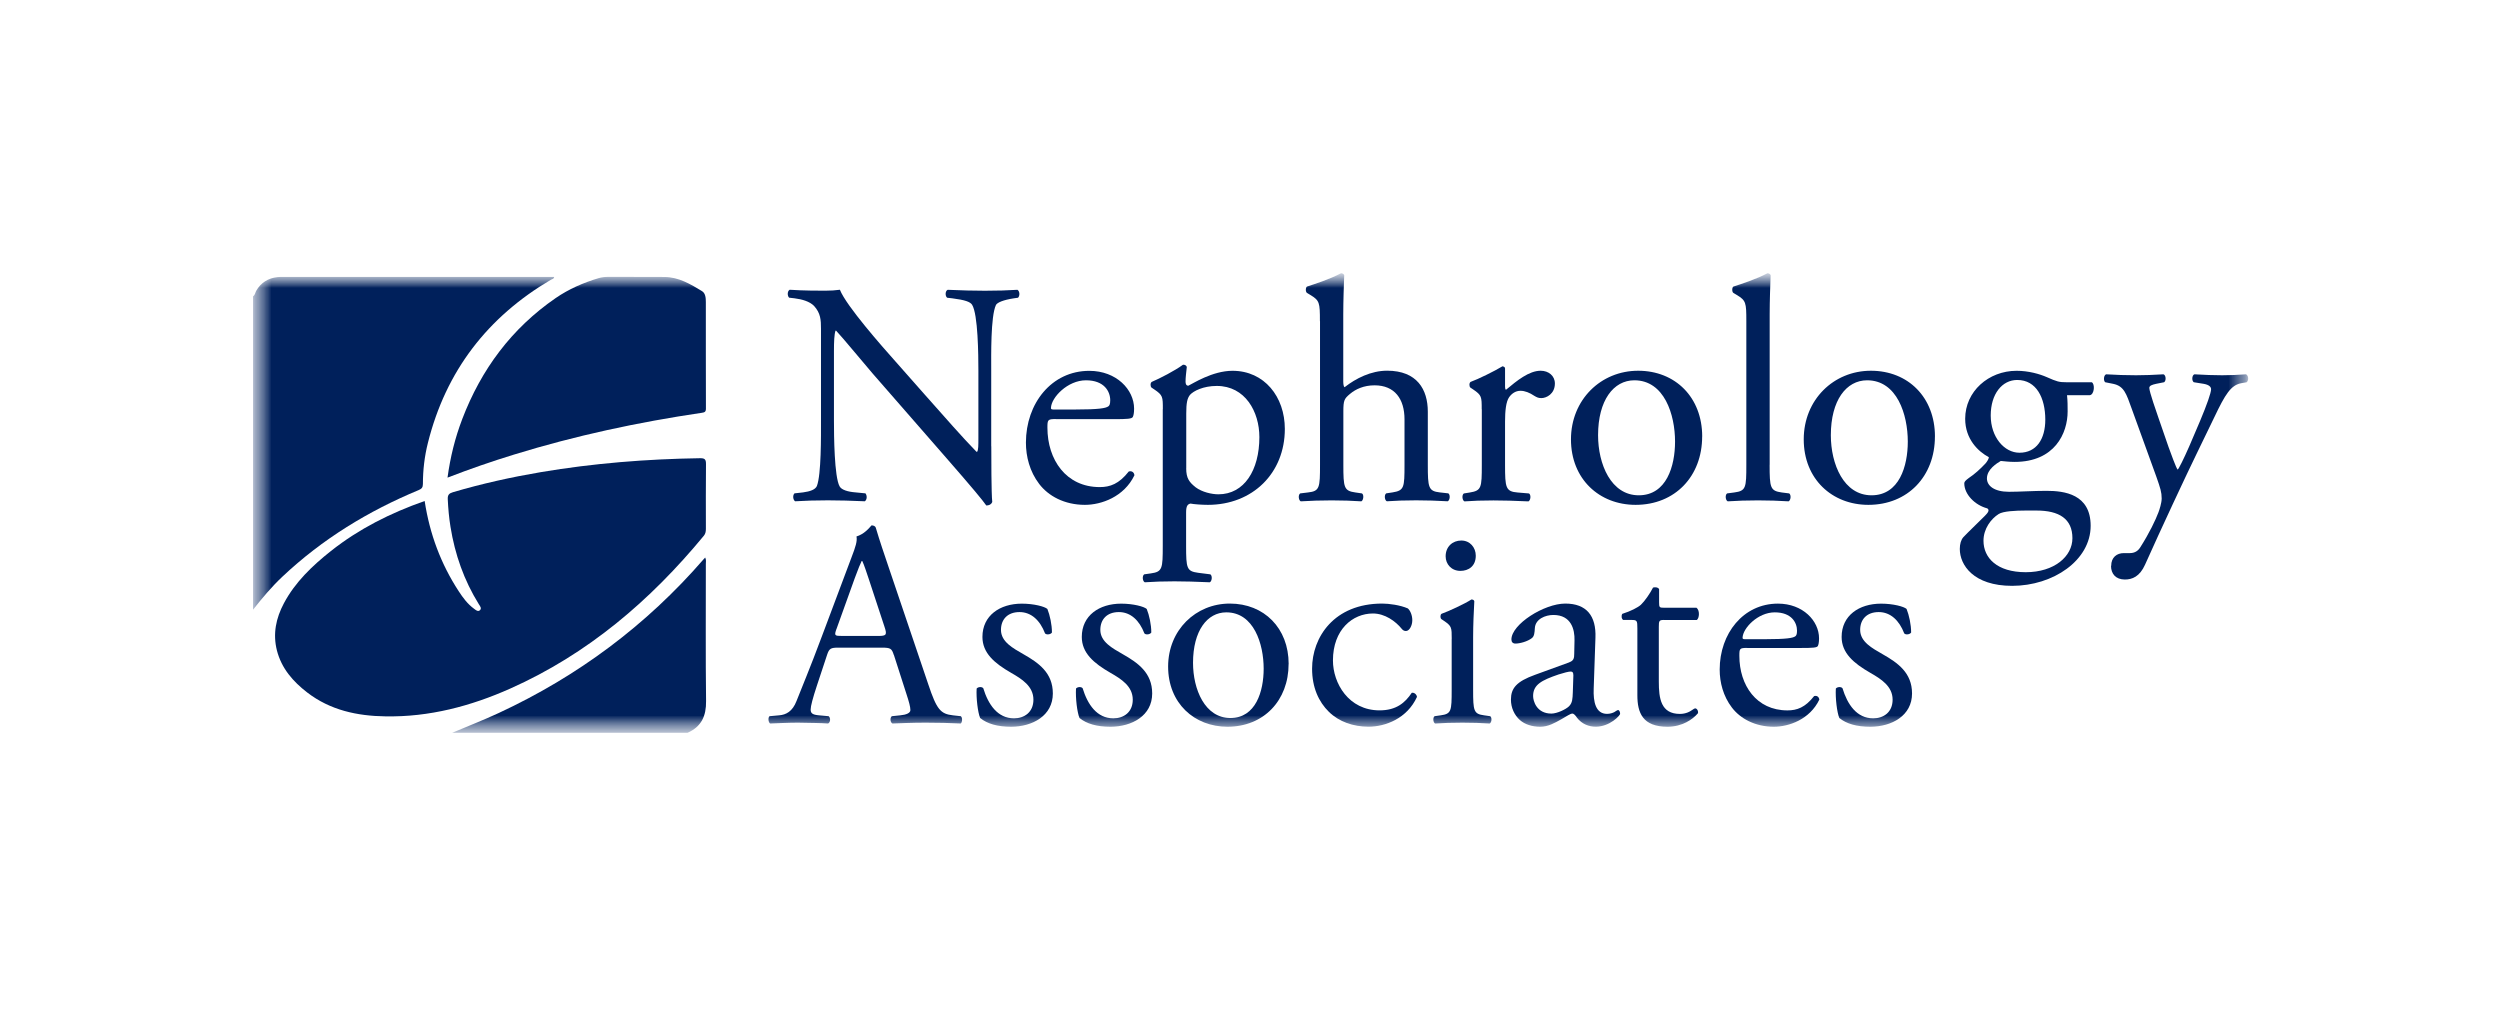 <?xml version="1.0" encoding="UTF-8"?> <svg xmlns="http://www.w3.org/2000/svg" width="152" height="62" viewBox="0 0 152 62" fill="none"><g clip-path="url(#clip0_367_1725)"><g clip-path="url(#clip1_367_1725)"><mask id="mask0_367_1725" style="mask-type:luminance" maskUnits="userSpaceOnUse" x="15" y="16" width="122" height="29"><path d="M136.696 16.612H15.386V44.55H136.696V16.612Z" fill="white"></path></mask><g mask="url(#mask0_367_1725)"><mask id="mask1_367_1725" style="mask-type:luminance" maskUnits="userSpaceOnUse" x="15" y="16" width="122" height="29"><path d="M136.696 16.611H15.386V44.549H136.696V16.611Z" fill="white"></path></mask><g mask="url(#mask1_367_1725)"><path d="M25.455 29.797C25.636 29.721 25.713 29.638 25.713 29.427C25.713 28.584 25.811 27.743 26.017 26.926C27.112 22.55 29.649 19.269 33.505 17.002C33.571 16.964 33.683 16.964 33.692 16.837H33.511C28.067 16.837 22.62 16.837 17.175 16.837C17.072 16.837 16.969 16.837 16.866 16.849C16.306 16.912 15.874 17.175 15.584 17.669C15.515 17.784 15.512 17.938 15.386 18.015V37.069C15.94 36.362 16.516 35.677 17.169 35.062C19.598 32.774 22.39 31.07 25.455 29.797Z" fill="#00205B"></path><path d="M42.915 34.285C42.915 34.164 42.949 34.039 42.875 33.898C42.835 33.941 42.806 33.97 42.78 34.002C39.297 38.019 35.131 41.116 30.329 43.348C29.4 43.782 28.442 44.151 27.496 44.553H41.805C42.64 44.183 42.941 43.542 42.929 42.626C42.895 39.848 42.918 37.066 42.915 34.288V34.285Z" fill="#00205B"></path><path d="M42.792 32.578C42.906 32.437 42.918 32.292 42.918 32.13C42.918 30.825 42.909 29.522 42.924 28.217C42.926 27.928 42.849 27.856 42.565 27.859C39.32 27.908 36.092 28.165 32.889 28.705C31.083 29.011 29.297 29.407 27.537 29.927C27.302 29.996 27.213 30.091 27.224 30.348C27.25 30.915 27.299 31.475 27.39 32.032C27.66 33.71 28.213 35.284 29.11 36.731C29.179 36.841 29.308 36.986 29.179 37.101C29.056 37.214 28.921 37.084 28.815 37.006C28.428 36.723 28.147 36.342 27.889 35.946C26.805 34.285 26.126 32.468 25.819 30.461C23.746 31.189 21.831 32.148 20.123 33.499C18.99 34.398 17.952 35.383 17.261 36.679C16.78 37.584 16.579 38.537 16.837 39.55C17.118 40.642 17.817 41.439 18.68 42.104C20.08 43.181 21.714 43.528 23.425 43.556C26.095 43.603 28.62 42.938 31.04 41.858C35.733 39.764 39.541 36.518 42.795 32.572L42.792 32.578Z" fill="#00205B"></path><path d="M28.101 25.49C27.668 26.622 27.379 27.789 27.209 29.04C28.574 28.511 29.904 28.052 31.249 27.639C34.988 26.487 38.798 25.669 42.662 25.1C42.834 25.074 42.92 25.048 42.92 24.843C42.912 22.683 42.918 20.525 42.915 18.365C42.915 18.119 42.895 17.833 42.685 17.703C41.983 17.273 41.266 16.849 40.406 16.84C39.259 16.831 38.113 16.84 36.966 16.834C36.768 16.834 36.579 16.857 36.392 16.912C35.466 17.189 34.586 17.573 33.786 18.122C31.109 19.965 29.259 22.455 28.101 25.487V25.49Z" fill="#00205B"></path><path d="M60.271 27.139C60.271 27.72 60.271 30.019 60.329 30.519C60.291 30.634 60.174 30.732 59.965 30.732C59.735 30.403 59.179 29.727 57.511 27.815L53.061 22.715C52.542 22.117 51.24 20.531 50.836 20.106H50.799C50.721 20.337 50.704 20.782 50.704 21.363V25.574C50.704 26.481 50.724 28.994 51.048 29.571C51.163 29.785 51.547 29.901 52.026 29.938L52.62 29.996C52.734 30.149 52.714 30.383 52.582 30.478C51.719 30.441 51.048 30.42 50.337 30.42C49.532 30.42 49.016 30.441 48.342 30.478C48.207 30.383 48.187 30.111 48.305 29.996L48.824 29.938C49.265 29.88 49.572 29.765 49.666 29.551C49.936 28.855 49.916 26.498 49.916 25.571V19.991C49.916 19.451 49.896 19.044 49.494 18.599C49.225 18.327 48.766 18.194 48.305 18.137L47.978 18.099C47.863 17.984 47.863 17.695 48.015 17.617C48.821 17.674 49.836 17.674 50.182 17.674C50.489 17.674 50.816 17.654 51.066 17.617C51.45 18.602 53.712 21.152 54.346 21.865L56.206 23.971C57.528 25.458 58.468 26.541 59.371 27.469H59.408C59.486 27.373 59.486 27.064 59.486 26.657V22.524C59.486 21.617 59.466 19.104 59.102 18.527C58.987 18.353 58.68 18.238 57.912 18.14L57.585 18.102C57.45 17.986 57.471 17.677 57.622 17.62C58.505 17.657 59.156 17.677 59.884 17.677C60.71 17.677 61.206 17.657 61.86 17.62C62.011 17.715 62.011 17.986 61.897 18.102L61.627 18.14C61.014 18.235 60.63 18.391 60.553 18.544C60.226 19.24 60.266 21.634 60.266 22.524V27.139H60.271Z" fill="#00205B"></path><path d="M64.202 25.479C63.703 25.479 63.683 25.516 63.683 26.001C63.683 27.951 64.816 29.615 66.865 29.615C67.499 29.615 68.035 29.421 68.629 28.667C68.821 28.61 68.956 28.725 68.973 28.898C68.339 30.212 66.96 30.695 65.963 30.695C64.715 30.695 63.738 30.155 63.181 29.421C62.605 28.667 62.376 27.76 62.376 26.911C62.376 24.534 63.93 22.547 66.229 22.547C67.877 22.547 68.953 23.688 68.953 24.846C68.953 25.118 68.916 25.271 68.875 25.349C68.818 25.464 68.548 25.485 67.743 25.485H64.196L64.202 25.479ZM65.392 24.898C66.811 24.898 67.232 24.82 67.388 24.705C67.445 24.667 67.502 24.589 67.502 24.338C67.502 23.798 67.138 23.122 66.026 23.122C64.913 23.122 63.916 24.165 63.898 24.803C63.898 24.84 63.898 24.898 64.033 24.898H65.395H65.392Z" fill="#00205B"></path><path d="M70.701 24.878C70.701 24.124 70.701 24.029 70.183 23.679L70.01 23.564C69.933 23.486 69.933 23.275 70.03 23.217C70.529 23.003 71.43 22.541 71.928 22.174C72.043 22.174 72.121 22.212 72.158 22.31C72.121 22.657 72.081 22.949 72.081 23.2C72.081 23.336 72.118 23.451 72.252 23.451C72.502 23.336 73.709 22.544 74.936 22.544C76.874 22.544 78.118 24.127 78.118 26.079C78.118 28.765 76.163 30.695 73.439 30.695C73.096 30.695 72.556 30.657 72.384 30.617C72.212 30.654 72.115 30.753 72.115 31.157V33.184C72.115 34.556 72.152 34.73 72.843 34.825L73.591 34.92C73.726 35.016 73.686 35.345 73.554 35.403C72.634 35.365 72.078 35.345 71.407 35.345C70.736 35.345 70.142 35.365 69.603 35.403C69.469 35.345 69.431 35.016 69.566 34.92L69.968 34.863C70.676 34.767 70.696 34.574 70.696 33.182V24.878H70.701ZM72.121 28.471C72.121 29.089 72.312 29.32 72.697 29.629C73.081 29.918 73.674 30.054 74.079 30.054C75.65 30.054 76.57 28.586 76.57 26.576C76.57 25.031 75.707 23.465 73.981 23.465C73.155 23.465 72.562 23.774 72.353 24.006C72.181 24.219 72.124 24.508 72.124 25.146V28.468L72.121 28.471Z" fill="#00205B"></path><path d="M80.251 19.529C80.251 18.388 80.231 18.273 79.658 17.926L79.466 17.81C79.371 17.753 79.371 17.481 79.466 17.423C79.944 17.267 80.845 16.979 81.536 16.612C81.613 16.612 81.691 16.649 81.728 16.727C81.708 17.308 81.67 18.273 81.67 19.122V23.177C81.67 23.35 81.691 23.506 81.748 23.544C82.439 23.003 83.359 22.538 84.337 22.538C86.157 22.538 86.811 23.679 86.811 25.031V28.257C86.811 29.646 86.848 29.86 87.539 29.938L88.058 29.996C88.193 30.091 88.153 30.42 88.021 30.478C87.33 30.441 86.774 30.42 86.103 30.42C85.432 30.42 84.838 30.441 84.32 30.478C84.185 30.42 84.147 30.091 84.282 29.996L84.666 29.938C85.375 29.823 85.394 29.649 85.394 28.257V25.496C85.394 24.26 84.801 23.428 83.574 23.428C82.923 23.428 82.424 23.659 82.078 23.951C81.733 24.24 81.676 24.338 81.676 25.014V28.26C81.676 29.649 81.713 29.843 82.404 29.941L82.806 29.999C82.94 30.077 82.9 30.423 82.768 30.481C82.192 30.444 81.636 30.423 80.965 30.423C80.294 30.423 79.701 30.444 79.087 30.481C78.953 30.423 78.915 30.094 79.05 29.999L79.528 29.941C80.237 29.863 80.257 29.652 80.257 28.26V19.529H80.251Z" fill="#00205B"></path><path d="M90.088 24.878C90.088 24.124 90.088 24.029 89.569 23.679L89.397 23.564C89.32 23.486 89.32 23.275 89.417 23.217C89.859 23.061 90.874 22.561 91.352 22.27C91.447 22.29 91.507 22.328 91.507 22.405V23.526C91.507 23.621 91.527 23.682 91.564 23.699C92.235 23.139 92.964 22.541 93.675 22.541C94.153 22.541 94.537 22.85 94.537 23.315C94.537 23.954 94.019 24.205 93.712 24.205C93.52 24.205 93.425 24.147 93.29 24.069C93.004 23.876 92.714 23.76 92.448 23.76C92.141 23.76 91.911 23.933 91.757 24.147C91.565 24.419 91.507 24.979 91.507 25.634V28.263C91.507 29.652 91.544 29.886 92.275 29.944L92.966 30.002C93.101 30.097 93.061 30.426 92.929 30.484C92.029 30.446 91.473 30.426 90.802 30.426C90.131 30.426 89.537 30.446 89.039 30.484C88.904 30.426 88.867 30.097 89.001 30.002L89.366 29.944C90.074 29.828 90.094 29.655 90.094 28.263V24.884L90.088 24.878Z" fill="#00205B"></path><path d="M103.491 26.541C103.491 28.956 101.843 30.695 99.445 30.695C97.241 30.695 95.515 29.129 95.515 26.715C95.515 24.3 97.335 22.541 99.6 22.541C101.865 22.541 103.494 24.164 103.494 26.539L103.491 26.541ZM99.368 23.122C98.104 23.122 97.163 24.338 97.163 26.463C97.163 28.223 97.949 30.114 99.638 30.114C101.326 30.114 101.843 28.338 101.843 26.851C101.843 25.207 101.191 23.122 99.368 23.122Z" fill="#00205B"></path><path d="M107.593 28.26C107.593 29.649 107.631 29.843 108.322 29.941L108.783 29.999C108.918 30.094 108.878 30.423 108.746 30.481C108.113 30.444 107.557 30.423 106.886 30.423C106.215 30.423 105.621 30.444 105.046 30.481C104.91 30.423 104.873 30.094 105.007 29.999L105.449 29.941C106.158 29.846 106.177 29.652 106.177 28.26V19.529C106.177 18.388 106.158 18.273 105.584 17.926L105.391 17.81C105.297 17.753 105.297 17.481 105.391 17.423C105.87 17.267 106.773 16.979 107.462 16.612C107.54 16.612 107.616 16.649 107.654 16.727C107.634 17.308 107.596 18.273 107.596 19.122V28.257L107.593 28.26Z" fill="#00205B"></path><path d="M117.643 26.541C117.643 28.956 115.994 30.695 113.597 30.695C111.393 30.695 109.667 29.129 109.667 26.715C109.667 24.3 111.487 22.541 113.751 22.541C116.017 22.541 117.645 24.164 117.645 26.539L117.643 26.541ZM113.52 23.122C112.255 23.122 111.315 24.338 111.315 26.463C111.315 28.223 112.1 30.114 113.789 30.114C115.477 30.114 115.994 28.338 115.994 26.851C115.994 25.207 115.342 23.122 113.52 23.122Z" fill="#00205B"></path><path d="M127.172 23.237C127.385 23.333 127.344 23.991 127.058 24.029H125.675C125.712 24.358 125.712 24.684 125.712 25.014C125.712 26.345 124.927 28.084 122.49 28.084C122.147 28.084 121.877 28.046 121.647 28.026C121.418 28.162 120.805 28.529 120.805 29.089C120.805 29.534 121.246 29.901 122.147 29.901C122.797 29.901 123.585 29.843 124.428 29.843C125.503 29.843 127.112 30.036 127.112 31.969C127.112 34.074 124.83 35.619 122.339 35.619C119.979 35.619 119.156 34.346 119.156 33.378C119.156 33.069 119.234 32.818 119.368 32.665C119.695 32.318 120.231 31.816 120.673 31.371C120.844 31.197 120.999 31.024 120.827 30.909C120.079 30.715 119.428 30.059 119.428 29.384C119.428 29.288 119.506 29.21 119.715 29.054C120.042 28.841 120.406 28.514 120.73 28.165C120.824 28.049 120.922 27.893 120.922 27.798C120.271 27.451 119.483 26.698 119.483 25.461C119.483 23.801 120.902 22.544 122.608 22.544C123.335 22.544 124.007 22.738 124.449 22.931C125.062 23.203 125.197 23.24 125.618 23.24H127.172V23.237ZM123.164 31.041C122.55 31.041 121.782 31.079 121.516 31.255C121.057 31.544 120.596 32.145 120.596 32.878C120.596 33.921 121.421 34.79 123.164 34.79C124.907 34.79 126.003 33.826 126.003 32.722C126.003 31.544 125.197 31.041 123.818 31.041H123.167H123.164ZM124.354 25.516C124.354 24.202 123.818 23.102 122.648 23.102C121.728 23.102 121.036 23.951 121.036 25.265C121.036 26.579 121.862 27.526 122.782 27.526C123.818 27.526 124.354 26.695 124.354 25.516Z" fill="#00205B"></path><path d="M128.361 34.403C128.361 33.881 128.706 33.629 129.128 33.629H129.492C129.798 33.629 129.99 33.493 130.125 33.283C130.681 32.413 131.066 31.602 131.238 31.14C131.295 30.984 131.43 30.579 131.43 30.308C131.43 29.921 131.352 29.69 131.103 28.976L129.606 24.843C129.279 23.936 129.145 23.471 128.473 23.335L127.995 23.24C127.88 23.145 127.9 22.816 128.052 22.758C128.666 22.795 129.242 22.816 129.873 22.816C130.391 22.816 130.927 22.795 131.541 22.758C131.696 22.816 131.713 23.145 131.578 23.24L131.1 23.335C130.83 23.393 130.678 23.451 130.678 23.587C130.678 23.818 131.12 25.074 131.234 25.404L131.848 27.18C131.962 27.489 132.326 28.511 132.404 28.552C132.462 28.514 132.768 27.913 133.112 27.122L133.763 25.597C134.185 24.592 134.434 23.878 134.434 23.665C134.434 23.529 134.319 23.393 133.975 23.335L133.382 23.24C133.247 23.145 133.267 22.816 133.419 22.758C134.033 22.795 134.609 22.816 135.105 22.816C135.601 22.816 136.026 22.795 136.561 22.758C136.716 22.836 136.733 23.125 136.599 23.24L136.272 23.298C135.638 23.414 135.294 23.974 134.641 25.346L133.565 27.567C132.932 28.861 131.361 32.223 130.421 34.328C130.093 35.062 129.635 35.235 129.193 35.235C128.637 35.235 128.35 34.889 128.35 34.403H128.361Z" fill="#00205B"></path><path d="M54.343 39.822C54.219 39.432 54.148 39.377 53.62 39.377H50.959C50.518 39.377 50.415 39.429 50.291 39.801L49.675 41.664C49.411 42.462 49.288 42.941 49.288 43.138C49.288 43.351 49.377 43.458 49.798 43.493L50.38 43.545C50.504 43.634 50.504 43.917 50.346 43.989C49.887 43.955 49.343 43.955 48.514 43.938C47.932 43.938 47.298 43.972 46.822 43.989C46.716 43.917 46.682 43.634 46.788 43.545L47.37 43.493C47.791 43.458 48.181 43.262 48.428 42.623C48.746 41.806 49.239 40.654 49.979 38.666L51.777 33.875C52.023 33.236 52.129 32.899 52.075 32.616C52.496 32.491 52.797 32.171 52.989 31.943C53.096 31.943 53.219 31.977 53.253 32.102C53.482 32.881 53.764 33.699 54.027 34.478L56.441 41.612C56.951 43.138 57.181 43.406 57.938 43.493L58.414 43.545C58.537 43.634 58.503 43.917 58.414 43.989C57.691 43.955 57.075 43.938 56.283 43.938C55.438 43.938 54.77 43.972 54.259 43.989C54.119 43.917 54.102 43.634 54.225 43.545L54.736 43.493C55.105 43.458 55.352 43.351 55.352 43.172C55.352 42.976 55.263 42.658 55.123 42.231L54.348 39.819L54.343 39.822ZM50.856 38.242C50.716 38.649 50.733 38.666 51.226 38.666H53.394C53.904 38.666 53.938 38.594 53.781 38.118L52.829 35.227C52.688 34.802 52.531 34.322 52.425 34.109H52.39C52.339 34.198 52.161 34.623 51.969 35.154L50.859 38.242H50.856Z" fill="#00205B"></path><path d="M63.678 37.017C63.835 37.407 63.958 37.976 63.958 38.456C63.887 38.58 63.623 38.614 63.537 38.508C63.239 37.728 62.709 37.214 61.986 37.214C61.264 37.214 60.859 37.658 60.859 38.297C60.859 39.025 61.599 39.414 62.215 39.77C63.15 40.301 64.013 40.905 64.013 42.164C64.013 43.513 62.78 44.186 61.476 44.186C60.647 44.186 60.031 44.01 59.592 43.654C59.452 43.316 59.345 42.447 59.38 41.864C59.469 41.757 59.698 41.739 59.784 41.846C60.082 42.823 60.647 43.675 61.651 43.675C62.284 43.675 62.832 43.302 62.832 42.54C62.832 41.722 62.126 41.28 61.476 40.908C60.455 40.321 59.732 39.7 59.732 38.724C59.732 37.427 60.79 36.702 62.126 36.702C62.866 36.702 63.517 36.879 63.678 37.023V37.017Z" fill="#00205B"></path><path d="M69.718 37.017C69.876 37.407 69.999 37.976 69.999 38.456C69.927 38.58 69.663 38.614 69.578 38.508C69.279 37.728 68.749 37.214 68.027 37.214C67.304 37.214 66.9 37.658 66.9 38.297C66.9 39.025 67.639 39.414 68.256 39.77C69.191 40.301 70.053 40.905 70.053 42.164C70.053 43.513 68.821 44.186 67.516 44.186C66.688 44.186 66.071 44.01 65.633 43.654C65.492 43.316 65.386 42.447 65.421 41.864C65.509 41.757 65.739 41.739 65.825 41.846C66.123 42.823 66.688 43.675 67.691 43.675C68.325 43.675 68.872 43.302 68.872 42.54C68.872 41.722 68.167 41.28 67.516 40.908C66.496 40.321 65.773 39.7 65.773 38.724C65.773 37.427 66.831 36.702 68.167 36.702C68.907 36.702 69.558 36.879 69.718 37.023V37.017Z" fill="#00205B"></path><path d="M78.347 40.37C78.347 42.589 76.834 44.186 74.632 44.186C72.608 44.186 71.022 42.748 71.022 40.529C71.022 38.311 72.697 36.697 74.775 36.697C76.854 36.697 78.35 38.187 78.35 40.37H78.347ZM74.56 37.231C73.399 37.231 72.536 38.349 72.536 40.301C72.536 41.916 73.259 43.655 74.807 43.655C76.355 43.655 76.831 42.023 76.831 40.657C76.831 39.149 76.232 37.231 74.56 37.231Z" fill="#00205B"></path><path d="M85.604 37C85.745 37.124 85.868 37.407 85.868 37.711C85.868 38.031 85.693 38.366 85.481 38.366C85.392 38.366 85.306 38.331 85.234 38.242C84.847 37.763 84.196 37.3 83.474 37.3C82.241 37.3 81.043 38.277 81.043 40.157C81.043 41.54 81.995 43.19 83.878 43.19C84.899 43.19 85.429 42.727 85.834 42.124C85.974 42.089 86.132 42.213 86.152 42.372C85.552 43.686 84.231 44.183 83.21 44.183C82.275 44.183 81.412 43.883 80.796 43.279C80.18 42.675 79.775 41.806 79.775 40.654C79.775 38.739 81.114 36.697 84.038 36.697C84.443 36.697 85.131 36.786 85.607 36.997L85.604 37Z" fill="#00205B"></path><path d="M88.265 38.846C88.265 38.152 88.265 38.066 87.789 37.745L87.631 37.638C87.56 37.566 87.56 37.373 87.648 37.318C88.052 37.176 89.059 36.714 89.463 36.448C89.552 36.448 89.621 36.483 89.638 36.555C89.603 37.176 89.566 38.028 89.566 38.756V41.95C89.566 43.227 89.601 43.406 90.234 43.493L90.604 43.545C90.728 43.634 90.693 43.935 90.57 43.99C90.042 43.955 89.532 43.938 88.913 43.938C88.293 43.938 87.751 43.955 87.258 43.99C87.135 43.938 87.101 43.634 87.224 43.545L87.594 43.493C88.245 43.403 88.262 43.227 88.262 41.95V38.846H88.265ZM89.727 33.788C89.727 34.426 89.285 34.71 88.792 34.71C88.248 34.71 87.895 34.302 87.895 33.823C87.895 33.237 88.317 32.864 88.847 32.864C89.377 32.864 89.727 33.288 89.727 33.785V33.788Z" fill="#00205B"></path><path d="M95.415 40.264C95.679 40.174 95.713 40.015 95.713 39.75L95.73 38.932C95.747 38.277 95.535 37.39 94.446 37.39C93.953 37.39 93.354 37.638 93.319 38.187C93.302 38.47 93.284 38.684 93.144 38.791C92.88 39.005 92.404 39.129 92.141 39.129C91.983 39.129 91.894 39.039 91.894 38.88C91.894 37.959 93.884 36.697 95.171 36.697C96.458 36.697 97.055 37.442 97.003 38.773L96.897 41.861C96.863 42.678 97.02 43.403 97.708 43.403C97.883 43.403 98.044 43.351 98.15 43.296C98.239 43.244 98.325 43.172 98.379 43.172C98.451 43.172 98.503 43.279 98.503 43.403C98.503 43.493 97.886 44.183 97.023 44.183C96.602 44.183 96.177 44.024 95.879 43.634C95.808 43.528 95.704 43.386 95.598 43.386C95.475 43.386 95.263 43.545 94.91 43.741C94.523 43.955 94.136 44.186 93.643 44.186C93.15 44.186 92.709 44.044 92.41 43.779C92.075 43.478 91.865 43.033 91.865 42.537C91.865 41.844 92.201 41.436 93.328 41.029L95.423 40.267L95.415 40.264ZM94.323 43.386C94.675 43.386 95.22 43.12 95.397 42.941C95.609 42.727 95.61 42.479 95.627 42.106L95.661 41.061C95.661 40.864 95.59 40.83 95.486 40.83C95.383 40.83 95.082 40.902 94.764 41.006C93.726 41.361 93.213 41.627 93.213 42.32C93.213 42.62 93.425 43.386 94.323 43.386Z" fill="#00205B"></path><path d="M101.174 37.693C100.876 37.693 100.856 37.745 100.856 38.118V41.436C100.856 42.465 100.979 43.406 102.14 43.406C102.315 43.406 102.476 43.371 102.616 43.316C102.774 43.265 103.003 43.068 103.058 43.068C103.199 43.068 103.27 43.265 103.233 43.368C102.914 43.741 102.282 44.186 101.383 44.186C99.87 44.186 99.552 43.334 99.552 42.271V38.207C99.552 37.728 99.534 37.693 99.182 37.693H98.689C98.583 37.621 98.565 37.427 98.637 37.321C99.147 37.162 99.589 36.931 99.764 36.772C99.993 36.558 100.328 36.079 100.503 35.726C100.592 35.692 100.802 35.692 100.873 35.816V36.613C100.873 36.934 100.891 36.951 101.192 36.951H103.147C103.359 37.11 103.322 37.589 103.164 37.696H101.174V37.693Z" fill="#00205B"></path><path d="M106.229 39.394C105.77 39.394 105.753 39.429 105.753 39.874C105.753 41.667 106.79 43.192 108.677 43.192C109.259 43.192 109.753 43.016 110.298 42.323C110.471 42.271 110.596 42.375 110.615 42.537C110.034 43.744 108.766 44.186 107.852 44.186C106.708 44.186 105.808 43.689 105.297 43.016C104.769 42.323 104.557 41.491 104.557 40.708C104.557 38.525 105.986 36.7 108.099 36.7C109.612 36.7 110.598 37.745 110.598 38.811C110.598 39.059 110.563 39.201 110.527 39.273C110.475 39.38 110.228 39.397 109.489 39.397H106.232L106.229 39.394ZM107.321 38.863C108.625 38.863 109.013 38.791 109.153 38.687C109.205 38.652 109.259 38.58 109.259 38.349C109.259 37.852 108.924 37.231 107.904 37.231C106.882 37.231 105.965 38.19 105.948 38.773C105.948 38.808 105.948 38.863 106.072 38.863H107.321Z" fill="#00205B"></path><path d="M115.917 37.017C116.074 37.407 116.197 37.976 116.197 38.456C116.125 38.58 115.861 38.614 115.776 38.508C115.477 37.728 114.947 37.214 114.225 37.214C113.503 37.214 113.098 37.658 113.098 38.297C113.098 39.025 113.837 39.414 114.454 39.77C115.389 40.301 116.252 40.905 116.252 42.164C116.252 43.513 115.019 44.186 113.715 44.186C112.886 44.186 112.269 44.01 111.83 43.654C111.69 43.316 111.584 42.447 111.619 41.864C111.708 41.757 111.937 41.739 112.024 41.846C112.321 42.823 112.886 43.675 113.89 43.675C114.523 43.675 115.071 43.302 115.071 42.54C115.071 41.722 114.365 41.28 113.715 40.908C112.694 40.321 111.971 39.7 111.971 38.724C111.971 37.427 113.03 36.702 114.368 36.702C115.108 36.702 115.759 36.879 115.919 37.023L115.917 37.017Z" fill="#00205B"></path></g></g></g></g><defs><clipPath id="clip0_367_1725"><rect width="151.66" height="60.66" fill="white" transform="translate(0.31 0.521)"></rect></clipPath><clipPath id="clip1_367_1725"><rect width="151.66" height="60.66" fill="white" transform="translate(0.31 0.521)"></rect></clipPath></defs></svg> 